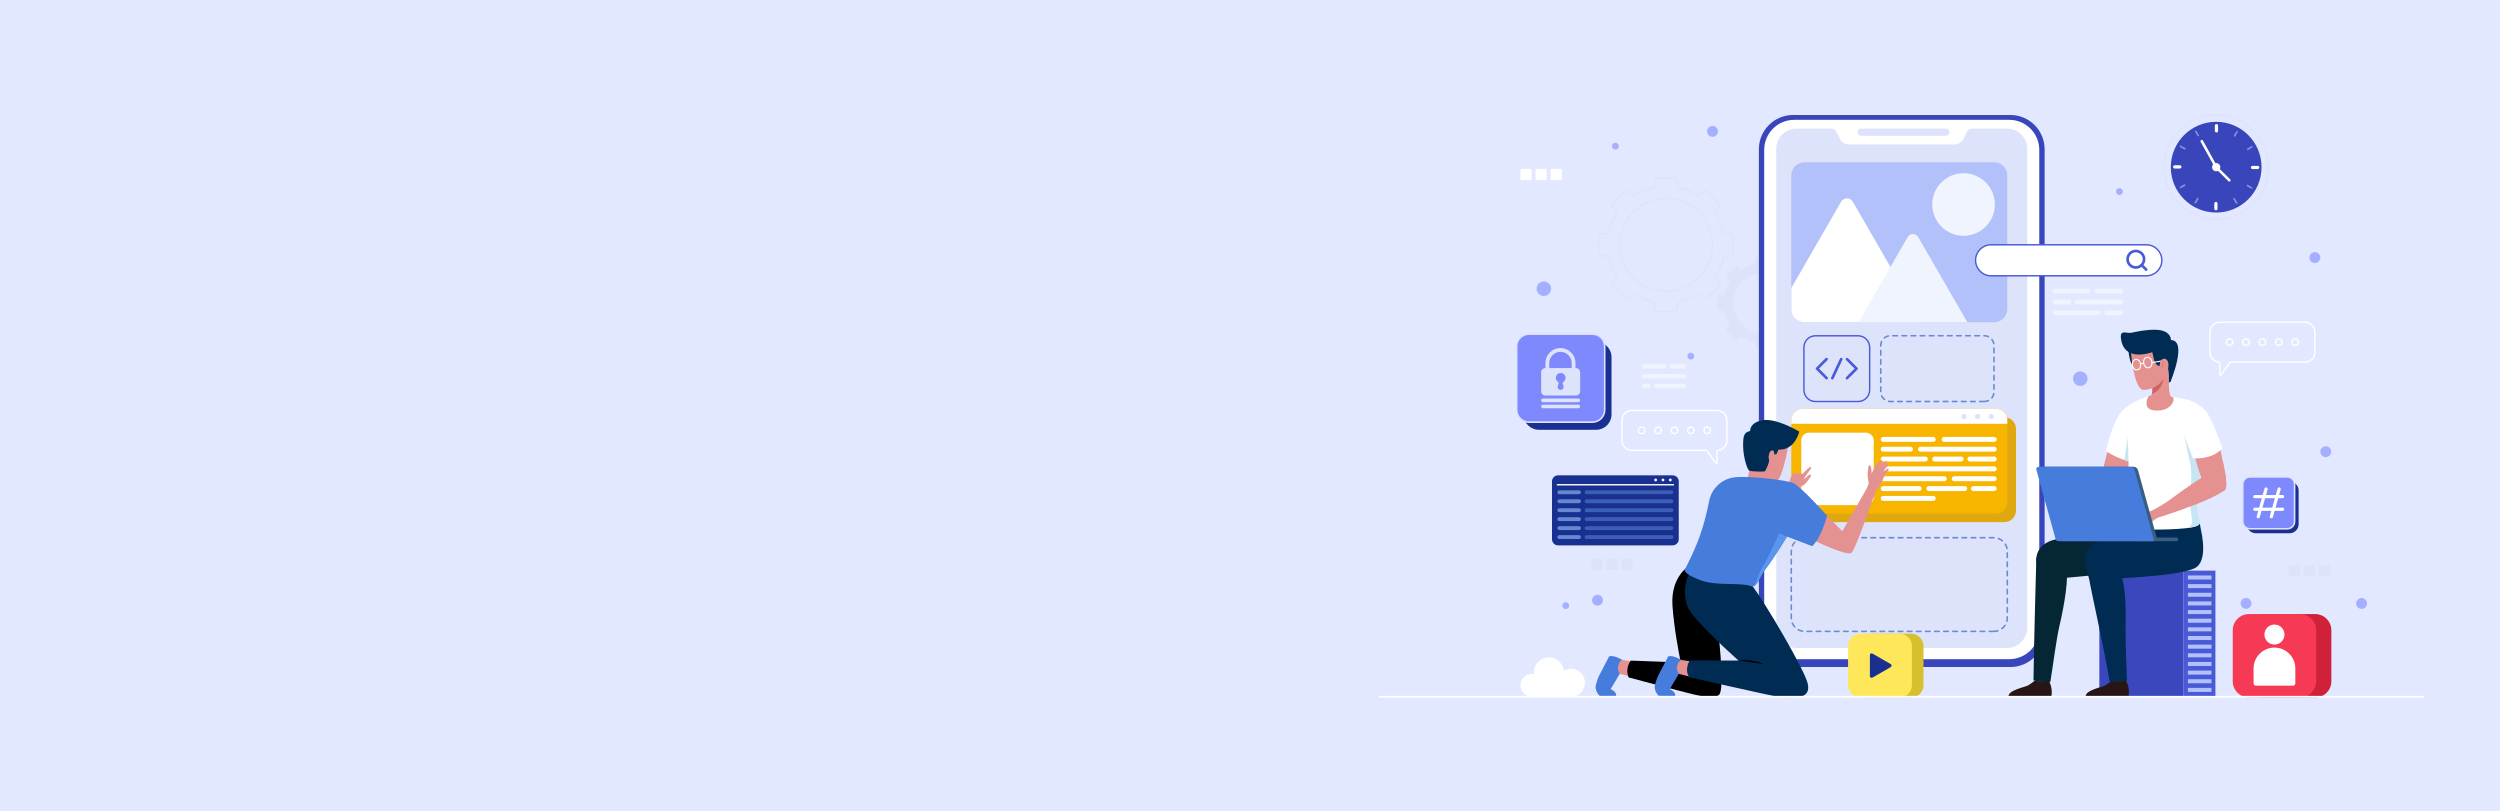 <?xml version="1.0" encoding="UTF-8"?>
<svg width="1110px" height="360px" viewBox="0 0 1110 360" version="1.1" xmlns="http://www.w3.org/2000/svg" xmlns:xlink="http://www.w3.org/1999/xlink">
    <!-- Generator: Sketch 63.1 (92452) - https://sketch.com -->
    <title>bg copy 4</title>
    <desc>Created with Sketch.</desc>
    <defs>
        <rect id="path-1" x="0.641" y="0.253" width="1.709" height="3.753"></rect>
        <rect id="path-3" x="0.641" y="0.253" width="1.709" height="3.753"></rect>
        <rect id="path-5" x="0.624" y="0.359" width="32.775" height="32.775"></rect>
        <rect id="path-7" x="0.624" y="0.359" width="32.775" height="32.775"></rect>
        <rect id="path-9" x="0.624" y="0.359" width="32.775" height="32.775"></rect>
        <rect id="path-11" x="0.624" y="0.359" width="32.775" height="32.775"></rect>
        <rect id="path-13" x="0.034" y="0.483" width="32.528" height="32.529"></rect>
        <rect id="path-15" x="0.034" y="0.483" width="32.528" height="32.529"></rect>
        <rect id="path-17" x="0.034" y="0.483" width="32.528" height="32.529"></rect>
        <rect id="path-19" x="0.034" y="0.483" width="32.528" height="32.529"></rect>
    </defs>
    <g id="Page-1" stroke="none" stroke-width="1" fill="none" fill-rule="evenodd">
        <g id="Product-Development-Pillar-Page-V1.4" transform="translate(-570, -10090)">
            <g id="Right" transform="translate(556, 239)">
                <g id="Explore" transform="translate(14, 9851)">
                    <g id="bg-copy-4">
                        <polygon id="Fill-1" fill="#E2E8FF" points="0 360 1110 360 1110 0 0 0"></polygon>
                        <g id="4428859" transform="translate(612, 51)">
                            <g id="Group">
                                <path d="M157.445,61.344 L157.445,54.039 C157.445,53.324 156.865,52.744 156.151,52.744 L154.271,52.744 C153.72,52.744 153.233,52.37 153.109,51.833 C152.459,48.996 151.35,46.334 149.855,43.935 C149.557,43.456 149.613,42.838 150.012,42.44 L151.335,41.117 C151.84,40.612 151.84,39.793 151.335,39.287 L146.169,34.122 C145.664,33.616 144.844,33.616 144.338,34.122 L143.018,35.442 C142.619,35.841 142.001,35.897 141.522,35.599 C139.124,34.102 136.461,32.993 133.622,32.341 C133.085,32.218 132.711,31.73 132.711,31.18 L132.711,29.305 C132.711,28.59 132.132,28.012 131.417,28.012 L124.111,28.012 C123.397,28.012 122.818,28.59 122.818,29.305 L122.818,31.18 C122.818,31.73 122.443,32.218 121.907,32.34 C119.068,32.992 116.405,34.102 114.005,35.598 C113.526,35.897 112.908,35.84 112.51,35.441 L111.19,34.122 C110.685,33.616 109.865,33.616 109.36,34.122 L104.194,39.287 C103.689,39.793 103.689,40.612 104.194,41.117 L105.515,42.438 C105.914,42.837 105.971,43.454 105.673,43.933 C104.177,46.333 103.069,48.996 102.417,51.833 C102.294,52.37 101.807,52.744 101.257,52.744 L99.378,52.744 C98.664,52.744 98.084,53.324 98.084,54.039 L98.084,61.344 C98.084,62.059 98.664,62.639 99.378,62.639 L101.258,62.639 C101.808,62.639 102.295,63.012 102.418,63.549 C103.07,66.387 104.179,69.049 105.674,71.447 C105.973,71.926 105.916,72.544 105.517,72.943 L104.194,74.265 C103.689,74.771 103.689,75.59 104.194,76.096 L109.36,81.261 C109.865,81.767 110.685,81.767 111.19,81.261 L112.514,79.938 C112.912,79.538 113.53,79.482 114.009,79.78 C116.407,81.274 119.07,82.381 121.907,83.033 C122.443,83.156 122.818,83.643 122.818,84.193 L122.818,86.078 C122.818,86.793 123.397,87.371 124.111,87.371 L131.417,87.371 C132.132,87.371 132.711,86.793 132.711,86.078 L132.711,84.193 C132.711,83.642 133.085,83.155 133.622,83.032 C136.459,82.381 139.121,81.273 141.519,79.779 C141.998,79.481 142.615,79.538 143.014,79.937 L144.338,81.261 C144.844,81.767 145.664,81.767 146.169,81.261 L151.335,76.096 C151.84,75.59 151.84,74.771 151.334,74.265 L150.011,72.942 C149.612,72.543 149.555,71.926 149.853,71.447 C151.348,69.048 152.457,66.387 153.109,63.549 C153.231,63.012 153.719,62.639 154.269,62.639 L156.151,62.639 C156.865,62.639 157.445,62.06 157.445,61.344 Z M127.763,78.292 C116.386,78.292 107.176,69.063 107.176,57.686 C107.176,46.326 116.386,37.098 127.763,37.098 C139.14,37.098 148.351,46.326 148.351,57.686 C148.351,69.062 139.14,78.292 127.763,78.292 Z" id="Shape" stroke="#DEE3FC" stroke-width="0.563"></path>
                                <path d="M191.047,86.077 L191.047,81.098 C191.047,80.61 190.653,80.216 190.166,80.216 L188.884,80.216 C188.509,80.216 188.177,79.961 188.093,79.595 C187.65,77.662 186.894,75.848 185.875,74.212 C185.672,73.886 185.71,73.465 185.982,73.194 L186.883,72.292 C187.228,71.948 187.228,71.39 186.883,71.045 L183.363,67.525 C183.019,67.18 182.46,67.18 182.116,67.525 L181.216,68.424 C180.944,68.697 180.523,68.735 180.197,68.531 C178.561,67.512 176.747,66.756 174.813,66.311 C174.447,66.227 174.192,65.895 174.192,65.52 L174.192,64.242 C174.192,63.756 173.797,63.361 173.31,63.361 L168.331,63.361 C167.844,63.361 167.45,63.756 167.45,64.242 L167.45,65.52 C167.45,65.895 167.194,66.227 166.829,66.311 C164.894,66.755 163.079,67.511 161.443,68.531 C161.117,68.735 160.696,68.696 160.425,68.424 L159.525,67.525 C159.181,67.181 158.623,67.181 158.278,67.525 L154.758,71.045 C154.414,71.39 154.414,71.948 154.758,72.292 L155.658,73.192 C155.93,73.464 155.968,73.885 155.765,74.212 C154.746,75.847 153.99,77.662 153.547,79.595 C153.463,79.961 153.131,80.216 152.756,80.216 L151.476,80.216 C150.989,80.216 150.594,80.61 150.594,81.098 L150.594,86.077 C150.594,86.564 150.989,86.959 151.476,86.959 L152.757,86.959 C153.132,86.959 153.463,87.214 153.547,87.579 C153.992,89.513 154.747,91.327 155.766,92.962 C155.97,93.288 155.931,93.709 155.659,93.981 L154.758,94.882 C154.414,95.226 154.414,95.785 154.758,96.13 L158.278,99.65 C158.623,99.994 159.181,99.994 159.525,99.65 L160.428,98.748 C160.699,98.476 161.12,98.438 161.446,98.641 C163.081,99.659 164.895,100.413 166.829,100.857 C167.194,100.941 167.45,101.273 167.45,101.648 L167.45,102.933 C167.45,103.419 167.844,103.814 168.331,103.814 L173.31,103.814 C173.797,103.814 174.192,103.419 174.192,102.933 L174.192,101.648 C174.192,101.272 174.447,100.941 174.813,100.857 C176.746,100.413 178.56,99.658 180.194,98.64 C180.521,98.437 180.941,98.475 181.213,98.748 L182.116,99.65 C182.46,99.994 183.019,99.994 183.363,99.65 L186.883,96.13 C187.228,95.785 187.228,95.226 186.883,94.882 L185.981,93.98 C185.709,93.709 185.671,93.288 185.874,92.961 C186.893,91.327 187.648,89.513 188.092,87.58 C188.176,87.214 188.508,86.959 188.883,86.959 L190.166,86.959 C190.653,86.959 191.047,86.564 191.047,86.077 M170.82,96.834 C163.504,96.834 157.582,90.9 157.582,83.584 C157.582,76.279 163.504,70.345 170.82,70.345 C178.136,70.345 184.058,76.279 184.058,83.584 C184.058,90.9 178.136,96.834 170.82,96.834" id="Shape" fill="#DEE3FC" fill-rule="nonzero"></path>
                                <path d="M99.704,215.494 C99.704,216.827 98.623,217.907 97.29,217.907 C95.957,217.907 94.877,216.827 94.877,215.494 C94.877,214.161 95.957,213.08 97.29,213.08 C98.623,213.081 99.704,214.161 99.704,215.494" id="Path" fill="#A4AFFF" fill-rule="nonzero"></path>
                                <path d="M423.052,149.545 C423.052,150.877 421.971,151.958 420.638,151.958 C419.306,151.958 418.225,150.877 418.225,149.545 C418.225,148.212 419.306,147.13 420.638,147.13 C421.971,147.13 423.052,148.212 423.052,149.545" id="Path" fill="#A4AFFF" fill-rule="nonzero"></path>
                                <path d="M418.225,63.361 C418.225,64.694 417.144,65.774 415.811,65.774 C414.478,65.774 413.398,64.694 413.398,63.361 C413.398,62.028 414.478,60.947 415.811,60.947 C417.144,60.947 418.225,62.028 418.225,63.361" id="Path" fill="#A4AFFF" fill-rule="nonzero"></path>
                                <path d="M330.546,34.067 C330.546,34.904 329.868,35.581 329.032,35.581 C328.196,35.581 327.518,34.904 327.518,34.067 C327.518,33.231 328.196,32.554 329.032,32.554 C329.868,32.554 330.546,33.231 330.546,34.067" id="Path" fill="#A4AFFF" fill-rule="nonzero"></path>
                                <path d="M106.739,13.9 C106.739,14.736 106.061,15.414 105.225,15.414 C104.389,15.414 103.711,14.736 103.711,13.9 C103.711,13.064 104.389,12.386 105.225,12.386 C106.061,12.386 106.739,13.064 106.739,13.9" id="Path" fill="#A4AFFF" fill-rule="nonzero"></path>
                                <path d="M140.248,107.132 C140.248,107.968 139.57,108.646 138.734,108.646 C137.898,108.646 137.22,107.968 137.22,107.132 C137.22,106.296 137.898,105.618 138.734,105.618 C139.57,105.618 140.248,106.296 140.248,107.132" id="Path" fill="#A4AFFF" fill-rule="nonzero"></path>
                                <path d="M84.706,217.907 C84.706,218.743 84.028,219.421 83.192,219.421 C82.355,219.421 81.678,218.743 81.678,217.907 C81.678,217.071 82.355,216.393 83.192,216.393 C84.028,216.393 84.706,217.071 84.706,217.907" id="Path" fill="#A4AFFF" fill-rule="nonzero"></path>
                                <path d="M387.647,216.919 C387.647,218.252 386.566,219.333 385.233,219.333 C383.901,219.333 382.819,218.252 382.819,216.919 C382.819,215.586 383.901,214.506 385.233,214.506 C386.566,214.506 387.647,215.586 387.647,216.919" id="Path" fill="#A4AFFF" fill-rule="nonzero"></path>
                                <path d="M438.969,216.919 C438.969,218.252 437.887,219.333 436.554,219.333 C435.222,219.333 434.141,218.252 434.141,216.919 C434.141,215.586 435.222,214.506 436.554,214.506 C437.887,214.506 438.969,215.586 438.969,216.919" id="Path" fill="#A4AFFF" fill-rule="nonzero"></path>
                                <path d="M150.764,7.319 C150.764,8.652 149.684,9.733 148.351,9.733 C147.018,9.733 145.937,8.652 145.937,7.319 C145.937,5.986 147.018,4.905 148.351,4.905 C149.684,4.906 150.764,5.987 150.764,7.319" id="Path" fill="#A4AFFF" fill-rule="nonzero"></path>
                                <path d="M314.879,117.132 C314.879,118.916 313.434,120.362 311.65,120.362 C309.866,120.362 308.421,118.916 308.421,117.132 C308.421,115.349 309.866,113.903 311.65,113.903 C313.434,113.903 314.879,115.349 314.879,117.132" id="Path" fill="#A4AFFF" fill-rule="nonzero"></path>
                                <path d="M76.685,77.197 C76.685,78.98 75.24,80.427 73.455,80.427 C71.672,80.427 70.226,78.98 70.226,77.197 C70.226,75.413 71.672,73.967 73.455,73.967 C75.24,73.967 76.685,75.413 76.685,77.197" id="Path" fill="#A4AFFF" fill-rule="nonzero"></path>
                                <path d="M67.598,28.99 L63.537,28.99 C63.276,28.99 63.064,28.779 63.064,28.517 L63.064,24.455 C63.064,24.195 63.276,23.982 63.537,23.982 L67.598,23.982 C67.86,23.982 68.072,24.195 68.072,24.455 L68.072,28.517 C68.072,28.779 67.86,28.99 67.598,28.99" id="Path" fill="#FFFFFF" fill-rule="nonzero"></path>
                                <path d="M74.297,28.99 L70.236,28.99 C69.975,28.99 69.762,28.779 69.762,28.517 L69.762,24.455 C69.762,24.195 69.975,23.982 70.236,23.982 L74.297,23.982 C74.559,23.982 74.771,24.195 74.771,24.455 L74.771,28.517 C74.771,28.779 74.559,28.99 74.297,28.99" id="Path" fill="#FFFFFF" fill-rule="nonzero"></path>
                                <path d="M80.996,28.99 L76.935,28.99 C76.674,28.99 76.461,28.779 76.461,28.517 L76.461,24.455 C76.461,24.195 76.674,23.982 76.935,23.982 L80.996,23.982 C81.258,23.982 81.469,24.195 81.469,24.455 L81.469,28.517 C81.469,28.779 81.258,28.99 80.996,28.99" id="Path" fill="#FFFFFF" fill-rule="nonzero"></path>
                                <path d="M408.729,204.861 L404.669,204.861 C404.408,204.861 404.195,204.649 404.195,204.388 L404.195,200.327 C404.195,200.066 404.408,199.853 404.669,199.853 L408.729,199.853 C408.991,199.853 409.203,200.066 409.203,200.327 L409.203,204.388 C409.203,204.65 408.991,204.861 408.729,204.861" id="Path" fill="#DEE3FC" fill-rule="nonzero"></path>
                                <path d="M415.428,204.861 L411.367,204.861 C411.106,204.861 410.894,204.649 410.894,204.388 L410.894,200.327 C410.894,200.066 411.106,199.853 411.367,199.853 L415.428,199.853 C415.69,199.853 415.902,200.066 415.902,200.327 L415.902,204.388 C415.902,204.65 415.691,204.861 415.428,204.861" id="Path" fill="#DEE3FC" fill-rule="nonzero"></path>
                                <path d="M422.127,204.861 L418.067,204.861 C417.806,204.861 417.592,204.649 417.592,204.388 L417.592,200.327 C417.592,200.066 417.806,199.853 418.067,199.853 L422.127,199.853 C422.389,199.853 422.601,200.066 422.601,200.327 L422.601,204.388 C422.601,204.65 422.389,204.861 422.127,204.861" id="Path" fill="#DEE3FC" fill-rule="nonzero"></path>
                                <path d="M99.043,202.117 L94.981,202.117 C94.72,202.117 94.508,201.906 94.508,201.644 L94.508,197.583 C94.508,197.321 94.72,197.109 94.981,197.109 L99.043,197.109 C99.304,197.109 99.516,197.321 99.516,197.583 L99.516,201.644 C99.516,201.906 99.304,202.117 99.043,202.117" id="Path" fill="#DEE3FC" fill-rule="nonzero"></path>
                                <path d="M105.742,202.117 L101.68,202.117 C101.419,202.117 101.207,201.906 101.207,201.644 L101.207,197.583 C101.207,197.321 101.419,197.109 101.68,197.109 L105.742,197.109 C106.003,197.109 106.215,197.321 106.215,197.583 L106.215,201.644 C106.214,201.906 106.003,202.117 105.742,202.117" id="Path" fill="#DEE3FC" fill-rule="nonzero"></path>
                                <path d="M112.441,202.117 L108.379,202.117 C108.118,202.117 107.906,201.906 107.906,201.644 L107.906,197.583 C107.906,197.321 108.118,197.109 108.379,197.109 L112.441,197.109 C112.702,197.109 112.914,197.321 112.914,197.583 L112.914,201.644 C112.913,201.906 112.702,202.117 112.441,202.117" id="Path" fill="#DEE3FC" fill-rule="nonzero"></path>
                                <path d="M280.594,245.16 L184.151,245.16 C175.747,245.16 168.934,238.347 168.934,229.943 L168.934,15.275 C168.934,6.871 175.747,0.057 184.151,0.057 L280.594,0.057 C288.998,0.057 295.812,6.871 295.812,15.275 L295.812,229.943 C295.812,238.347 288.998,245.16 280.594,245.16" id="Path" fill="#3945BA" fill-rule="nonzero"></path>
                                <path d="M280.107,241.677 L184.638,241.677 C177.277,241.677 171.309,235.709 171.309,228.348 L171.309,15.533 C171.309,8.171 177.277,2.203 184.638,2.203 L280.107,2.203 C287.469,2.203 293.436,8.171 293.436,15.533 L293.436,228.348 C293.436,235.709 287.469,241.677 280.107,241.677" id="Path" fill="#FFFFFF" fill-rule="nonzero"></path>
                                <path d="M288.09,15.115 L288.09,227.682 C288.09,232.667 284.049,236.709 279.063,236.709 L185.682,236.709 C180.697,236.709 176.655,232.667 176.655,227.682 L176.655,15.115 C176.655,10.13 180.697,6.088 185.682,6.088 L201.254,6.088 C202.119,6.088 202.908,6.576 203.296,7.348 L204.949,10.649 C205.703,12.172 207.258,13.127 208.949,13.127 L255.797,13.127 C257.488,13.127 259.044,12.172 259.796,10.649 L261.45,7.348 C261.837,6.576 262.627,6.088 263.491,6.088 L279.063,6.088 C284.049,6.088 288.09,10.13 288.09,15.115" id="Path" fill="#DEE3FC" fill-rule="nonzero"></path>
                                <path d="M252.033,9.265 L214.301,9.265 C213.424,9.265 212.712,8.554 212.712,7.676 C212.712,6.799 213.424,6.087 214.301,6.087 L252.033,6.087 C252.91,6.087 253.621,6.799 253.621,7.676 C253.621,8.554 252.91,9.265 252.033,9.265" id="Path" fill="#DEE3FC" fill-rule="nonzero"></path>
                                <path d="M273.267,229.332 L189.305,229.332 C186.007,229.332 183.332,226.658 183.332,223.359 L183.332,193.712 C183.332,190.413 186.007,187.739 189.305,187.739 L273.267,187.739 C276.566,187.739 279.239,190.413 279.239,193.712 L279.239,223.359 C279.239,226.658 276.566,229.332 273.267,229.332 Z" id="Path" stroke="#698BD1" stroke-width="0.713" stroke-linecap="round" stroke-linejoin="round" stroke-dasharray="2.022,2.022"></path>
                                <path d="M269.011,127.268 L227.36,127.268 C224.98,127.268 223.051,125.339 223.051,122.96 L223.051,102.374 C223.051,99.995 224.98,98.066 227.36,98.066 L269.011,98.066 C271.39,98.066 273.319,99.995 273.319,102.374 L273.319,122.96 C273.319,125.339 271.39,127.268 269.011,127.268 Z" id="Path" stroke="#698BD1" stroke-width="0.713" stroke-linecap="round" stroke-linejoin="round" stroke-dasharray="2.022,2.022"></path>
                                <path d="M277.978,180.821 L191.956,180.821 C189.122,180.821 186.823,178.523 186.823,175.688 L186.823,139.406 C186.823,136.571 189.122,134.274 191.956,134.274 L277.978,134.274 C280.813,134.274 283.111,136.572 283.111,139.406 L283.111,175.688 C283.111,178.523 280.813,180.821 277.978,180.821" id="Path" fill="#DFA810" fill-rule="nonzero"></path>
                                <path d="M279.239,135.632 L279.239,171.935 C279.239,174.765 276.944,177.053 274.114,177.053 L188.457,177.053 C185.627,177.053 183.332,174.765 183.332,171.935 L183.332,135.632 C183.332,132.802 185.627,130.507 188.457,130.507 L274.114,130.507 C276.944,130.507 279.239,132.802 279.239,135.632" id="Path" fill="#F7B500" fill-rule="nonzero"></path>
                                <path d="M216.463,173.27 L191.228,173.27 C189.315,173.27 187.763,171.719 187.763,169.805 L187.763,144.571 C187.763,142.657 189.315,141.107 191.228,141.107 L216.463,141.107 C218.377,141.107 219.928,142.658 219.928,144.571 L219.928,169.805 C219.929,171.719 218.377,173.27 216.463,173.27" id="Path" fill="#FFFFFF" fill-rule="nonzero"></path>
                                <path d="M246.371,145.175 L224.147,145.175 C223.543,145.175 223.052,144.685 223.052,144.081 C223.052,143.477 223.543,142.988 224.147,142.988 L246.371,142.988 C246.976,142.988 247.466,143.477 247.466,144.081 C247.466,144.686 246.975,145.175 246.371,145.175" id="Path" fill="#FFFFFF" fill-rule="nonzero"></path>
                                <path d="M236.243,149.545 L224.146,149.545 C223.542,149.545 223.052,149.054 223.052,148.451 C223.052,147.845 223.542,147.356 224.146,147.356 L236.243,147.356 C236.848,147.356 237.337,147.846 237.337,148.451 C237.337,149.055 236.848,149.545 236.243,149.545" id="Path" fill="#FFFFFF" fill-rule="nonzero"></path>
                                <path d="M273.429,149.545 L240.695,149.545 C240.091,149.545 239.601,149.054 239.601,148.451 C239.601,147.845 240.092,147.356 240.695,147.356 L273.429,147.356 C274.033,147.356 274.523,147.846 274.523,148.451 C274.523,149.055 274.032,149.545 273.429,149.545" id="Path" fill="#FFFFFF" fill-rule="nonzero"></path>
                                <path d="M242.863,153.913 L224.146,153.913 C223.543,153.913 223.052,153.423 223.052,152.819 C223.052,152.216 223.543,151.725 224.146,151.725 L242.863,151.725 C243.468,151.725 243.957,152.216 243.957,152.819 C243.957,153.423 243.467,153.913 242.863,153.913" id="Path" fill="#FFFFFF" fill-rule="nonzero"></path>
                                <path d="M258.75,153.913 L246.983,153.913 C246.379,153.913 245.89,153.423 245.89,152.819 C245.89,152.216 246.38,151.725 246.983,151.725 L258.75,151.725 C259.354,151.725 259.843,152.216 259.843,152.819 C259.843,153.423 259.354,153.913 258.75,153.913" id="Path" fill="#FFFFFF" fill-rule="nonzero"></path>
                                <path d="M273.429,153.913 L262.593,153.913 C261.989,153.913 261.499,153.423 261.499,152.819 C261.499,152.216 261.99,151.725 262.593,151.725 L273.429,151.725 C274.033,151.725 274.523,152.216 274.523,152.819 C274.523,153.423 274.032,153.913 273.429,153.913" id="Path" fill="#FFFFFF" fill-rule="nonzero"></path>
                                <path d="M273.429,158.282 L224.146,158.282 C223.543,158.282 223.052,157.792 223.052,157.188 C223.052,156.584 223.543,156.095 224.146,156.095 L273.429,156.095 C274.033,156.095 274.523,156.584 274.523,157.188 C274.523,157.792 274.032,158.282 273.429,158.282" id="Path" fill="#FFFFFF" fill-rule="nonzero"></path>
                                <path d="M251.27,162.651 L224.146,162.651 C223.543,162.651 223.052,162.161 223.052,161.557 C223.052,160.952 223.543,160.463 224.146,160.463 L251.27,160.463 C251.874,160.463 252.364,160.953 252.364,161.557 C252.364,162.161 251.874,162.651 251.27,162.651" id="Path" fill="#FFFFFF" fill-rule="nonzero"></path>
                                <path d="M273.429,162.651 L255.643,162.651 C255.038,162.651 254.549,162.161 254.549,161.557 C254.549,160.952 255.039,160.463 255.643,160.463 L273.429,160.463 C274.033,160.463 274.523,160.953 274.523,161.557 C274.523,162.161 274.032,162.651 273.429,162.651" id="Path" fill="#FFFFFF" fill-rule="nonzero"></path>
                                <path d="M240.082,167.02 L224.146,167.02 C223.542,167.02 223.052,166.53 223.052,165.926 C223.052,165.322 223.542,164.832 224.146,164.832 L240.082,164.832 C240.687,164.832 241.177,165.322 241.177,165.926 C241.177,166.53 240.687,167.02 240.082,167.02" id="Path" fill="#FFFFFF" fill-rule="nonzero"></path>
                                <path d="M260.332,167.02 L244.396,167.02 C243.792,167.02 243.302,166.53 243.302,165.926 C243.302,165.322 243.793,164.832 244.396,164.832 L260.332,164.832 C260.937,164.832 261.427,165.322 261.427,165.926 C261.427,166.53 260.936,167.02 260.332,167.02" id="Path" fill="#FFFFFF" fill-rule="nonzero"></path>
                                <path d="M273.429,167.02 L264.181,167.02 C263.577,167.02 263.087,166.53 263.087,165.926 C263.087,165.322 263.578,164.832 264.181,164.832 L273.429,164.832 C274.033,164.832 274.523,165.322 274.523,165.926 C274.523,166.53 274.032,167.02 273.429,167.02" id="Path" fill="#FFFFFF" fill-rule="nonzero"></path>
                                <path d="M246.371,171.389 L224.147,171.389 C223.543,171.389 223.052,170.899 223.052,170.295 C223.052,169.691 223.543,169.201 224.147,169.201 L246.371,169.201 C246.976,169.201 247.466,169.691 247.466,170.295 C247.466,170.899 246.975,171.389 246.371,171.389" id="Path" fill="#FFFFFF" fill-rule="nonzero"></path>
                                <path d="M273.429,145.175 L251.204,145.175 C250.599,145.175 250.109,144.685 250.109,144.081 C250.109,143.477 250.6,142.988 251.204,142.988 L273.429,142.988 C274.033,142.988 274.523,143.477 274.523,144.081 C274.523,144.686 274.032,145.175 273.429,145.175" id="Path" fill="#FFFFFF" fill-rule="nonzero"></path>
                                <path d="M279.239,135.632 L279.239,137.158 L183.332,137.158 L183.332,135.632 C183.332,132.802 185.627,130.507 188.457,130.507 L274.114,130.507 C276.944,130.507 279.239,132.802 279.239,135.632" id="Path" fill="#FFFFFF" fill-rule="nonzero"></path>
                                <path d="M261.162,133.952 C261.162,134.608 260.63,135.14 259.974,135.14 C259.318,135.14 258.786,134.608 258.786,133.952 C258.786,133.296 259.318,132.764 259.974,132.764 C260.63,132.764 261.162,133.296 261.162,133.952" id="Path" fill="#DEE3FC" fill-rule="nonzero"></path>
                                <path d="M267.241,133.952 C267.241,134.608 266.709,135.14 266.053,135.14 C265.397,135.14 264.865,134.608 264.865,133.952 C264.865,133.296 265.397,132.764 266.053,132.764 C266.709,132.764 267.241,133.296 267.241,133.952" id="Path" fill="#DEE3FC" fill-rule="nonzero"></path>
                                <path d="M273.319,133.952 C273.319,134.608 272.787,135.14 272.131,135.14 C271.475,135.14 270.943,134.608 270.943,133.952 C270.943,133.296 271.475,132.764 272.131,132.764 C272.787,132.764 273.319,133.296 273.319,133.952" id="Path" fill="#DEE3FC" fill-rule="nonzero"></path>
                                <path d="M213.025,127.268 L194.043,127.268 C191.228,127.268 188.946,124.987 188.946,122.171 L188.946,103.19 C188.946,100.375 191.228,98.093 194.043,98.093 L213.025,98.093 C215.839,98.093 218.122,100.375 218.122,103.19 L218.122,122.171 C218.122,124.987 215.84,127.268 213.025,127.268 Z" id="Path" stroke="#495AD6" stroke-width="0.639"></path>
                                <polyline id="Path" stroke="#495AD6" stroke-width="1.192" stroke-linecap="round" stroke-linejoin="round" points="198.983 108.461 194.78 112.664 199.016 116.901"></polyline>
                                <polyline id="Path" stroke="#495AD6" stroke-width="1.192" stroke-linecap="round" stroke-linejoin="round" points="208.086 108.461 212.288 112.664 208.052 116.901"></polyline>
                                <line x1="205.502" y1="108.461" x2="201.566" y2="116.901" id="Path" stroke="#495AD6" stroke-width="1.192" stroke-linecap="round" stroke-linejoin="round"></line>
                                <path d="M279.239,26.88 L279.239,86.235 C279.239,89.457 276.631,92.066 273.409,92.066 L189.163,92.066 C185.948,92.066 183.332,89.457 183.332,86.235 L183.332,26.88 C183.332,23.658 185.948,21.05 189.163,21.05 L273.409,21.05 C276.631,21.05 279.239,23.658 279.239,26.88" id="Path" fill="#B2C1F9" fill-rule="nonzero"></path>
                                <path d="M273.715,39.803 C273.715,47.48 267.492,53.703 259.816,53.703 C252.139,53.703 245.916,47.48 245.916,39.803 C245.916,32.127 252.139,25.904 259.816,25.904 C267.492,25.904 273.715,32.127 273.715,39.803" id="Path" fill="#F0F4FF" fill-rule="nonzero"></path>
                                <path d="M239.707,92.066 L189.163,92.066 C185.948,92.066 183.332,89.457 183.332,86.235 L183.332,76.89 L205.45,38.577 C206.605,36.574 209.499,36.574 210.654,38.577 L227.355,67.503 L239.757,88.987 C240.356,90.013 240.263,91.182 239.707,92.066" id="Path" fill="#FFFFFF" fill-rule="nonzero"></path>
                                <path d="M261.505,92.066 L213.17,92.066 L227.355,67.503 L234.996,54.266 C236.037,52.463 238.638,52.463 239.679,54.266 L261.505,92.066 Z" id="Path" fill="#F0F4FF" fill-rule="nonzero"></path>
                                <rect id="Rectangle" fill="#3B47BC" fill-rule="nonzero" x="320.113" y="202.357" width="37.262" height="56"></rect>
                                <rect id="Rectangle" fill="#495AD6" fill-rule="nonzero" x="357.376" y="202.357" width="14.268" height="56"></rect>
                                <rect id="Rectangle" fill="#B2C1F9" fill-rule="nonzero" x="359.418" y="204.509" width="10.475" height="1.787"></rect>
                                <rect id="Rectangle" fill="#B2C1F9" fill-rule="nonzero" x="359.418" y="208.348" width="10.475" height="1.787"></rect>
                                <rect id="Rectangle" fill="#B2C1F9" fill-rule="nonzero" x="359.418" y="212.187" width="10.475" height="1.787"></rect>
                                <rect id="Rectangle" fill="#B2C1F9" fill-rule="nonzero" x="359.418" y="216.026" width="10.475" height="1.788"></rect>
                                <rect id="Rectangle" fill="#B2C1F9" fill-rule="nonzero" x="359.418" y="219.866" width="10.475" height="1.787"></rect>
                                <rect id="Rectangle" fill="#B2C1F9" fill-rule="nonzero" x="359.418" y="223.705" width="10.475" height="1.787"></rect>
                                <rect id="Rectangle" fill="#B2C1F9" fill-rule="nonzero" x="359.418" y="227.544" width="10.475" height="1.787"></rect>
                                <rect id="Rectangle" fill="#B2C1F9" fill-rule="nonzero" x="359.418" y="231.384" width="10.475" height="1.787"></rect>
                                <rect id="Rectangle" fill="#B2C1F9" fill-rule="nonzero" x="359.418" y="235.223" width="10.475" height="1.787"></rect>
                                <rect id="Rectangle" fill="#B2C1F9" fill-rule="nonzero" x="359.418" y="239.062" width="10.475" height="1.787"></rect>
                                <rect id="Rectangle" fill="#B2C1F9" fill-rule="nonzero" x="359.418" y="242.901" width="10.475" height="1.787"></rect>
                                <rect id="Rectangle" fill="#B2C1F9" fill-rule="nonzero" x="359.418" y="246.741" width="10.475" height="1.787"></rect>
                                <rect id="Rectangle" fill="#B2C1F9" fill-rule="nonzero" x="359.418" y="250.58" width="10.475" height="1.787"></rect>
                                <rect id="Rectangle" fill="#B2C1F9" fill-rule="nonzero" x="359.418" y="254.42" width="10.475" height="1.787"></rect>
                                <path d="M314.06,258.357 L332.997,258.357 C332.997,258.357 334.056,254.985 331.763,250.807 C331.763,250.807 330.238,252.03 325.673,251.203 C325.673,251.203 323.767,252.822 322.451,253.453 C321.128,254.093 313.549,255.582 314.06,258.357" id="Path" fill="#281616" fill-rule="nonzero"></path>
                                <path d="M315.38,204.958 C316.604,212.256 322.248,236.948 324.674,251.536 C329.108,251.913 331.238,251.404 332.366,251.144 C332.145,246.058 331.708,233.89 331.758,228.556 C331.843,219.538 332.267,207.646 328.297,201.12 L314.949,202.171 C315.03,202.876 315.104,203.449 315.169,203.859 C315.234,204.251 315.307,204.615 315.38,204.958" id="Path" fill="#002C54" fill-rule="nonzero"></path>
                                <path d="M279.805,258.357 L298.743,258.357 C298.743,258.357 299.802,254.985 297.508,250.807 C297.508,250.807 295.984,252.03 291.418,251.203 C291.418,251.203 289.512,252.822 288.196,253.453 C286.873,254.093 279.295,255.582 279.805,258.357" id="Path" fill="#281616" fill-rule="nonzero"></path>
                                <path d="M290.869,251.109 C294.488,252.004 297.109,251.917 298.35,251.777 C299.357,245.914 300.948,233.013 302.379,226.965 C304.6,217.566 306.774,204.641 305.264,200.028 L292.133,196.731 C292.09,197.147 291.021,236.708 290.869,251.109" id="Path" fill="#052635" fill-rule="nonzero"></path>
                                <path d="M343.126,183.272 L343.126,183.272 C342.862,180.677 342.559,178.782 342.559,178.782 L327.889,182.372 L315.429,185.211 C310.809,186.24 305.227,187.479 300.308,188.591 C294.788,189.846 291.122,194.039 292.331,199.567 L293.716,206.272 C301.437,206.167 337.742,202.686 340.847,201.119 C344.355,199.348 345.411,193.084 343.126,183.272" id="Path" fill="#052635" fill-rule="nonzero"></path>
                                <path d="M365.025,183.272 L365.025,183.272 C364.761,180.677 363.496,177.893 363.496,177.893 L349.788,182.372 L337.328,185.211 C332.708,186.24 327.126,187.479 322.207,188.591 C316.686,189.846 313.02,194.039 314.23,199.567 L315.614,206.272 C323.336,206.167 355.609,205.042 362.745,201.119 C366.189,199.226 367.309,193.084 365.025,183.272" id="Path" fill="#002C54" fill-rule="nonzero"></path>
                                <path d="M323.965,162.247 C323.965,162.247 330.481,159.304 332.274,162.257 C333.255,163.873 332.577,166.875 330.355,168.134 C328.132,169.395 315.575,174.706 303.723,177.667 C303.723,177.667 303.217,176.019 302.402,174.287 C302.402,174.287 307.719,172.08 313.003,168.368 C318.289,164.655 323.965,162.247 323.965,162.247" id="Path" fill="#E5918F" fill-rule="nonzero"></path>
                                <path d="M325.594,141.901 L320.01,164.206 C320.01,164.206 320.587,169.844 326.281,167.076 C331.977,164.308 335.75,146.539 335.75,146.539 L325.594,141.901 Z" id="Path" fill="#E5918F" fill-rule="nonzero"></path>
                                <path d="M335.042,154.375 C334.35,154.209 333.691,154.027 333.056,153.835 C332.404,153.645 331.785,153.446 331.197,153.239 C325.891,151.42 323.023,149.236 323.023,149.236 C324.691,141.983 326.701,137.114 328.488,133.905 C328.536,133.826 328.584,133.754 328.624,133.667 C328.67,133.587 328.718,133.508 328.766,133.428 C329.728,131.832 331.109,130.489 332.65,129.385 C332.81,129.274 332.96,129.171 333.118,129.059 L333.778,140.705 L333.889,141.904 L335.042,154.375 Z" id="Path" fill="#FFFFFF" fill-rule="nonzero"></path>
                                <path d="M335.042,154.375 C334.35,154.209 333.691,154.027 333.056,153.835 C332.404,153.645 331.785,153.446 331.197,153.239 C332.311,145.395 333.319,140.466 333.319,140.466 L333.89,141.904 L335.042,154.375 Z" id="Path" fill="#C7E5F2" fill-rule="nonzero"></path>
                                <path d="M368.006,134.239 C367.872,137.687 367.269,143.223 366.744,148.783 C366.577,150.547 366.418,152.318 366.284,154.025 C366.188,155.09 364.584,160.769 364.52,161.786 C364.234,166.648 361.851,170.286 364.107,177.69 C364.647,179.461 364.782,180.375 364.782,181.105 C364.782,181.614 364.123,182.145 363.861,182.289 C362.916,182.837 361.056,183.218 358.8,183.496 L358.792,183.496 C354.352,184.036 348.362,184.139 344.748,184.139 C339.894,184.139 332.611,183.368 331.69,182.145 C330.847,181.025 331.627,179.397 332.024,177.149 C333.811,167.005 333.176,161.714 333.064,154.39 C333.064,154.208 333.056,154.025 333.056,153.834 C332.873,142.539 332.126,132.872 332.651,129.385 C332.81,129.273 332.961,129.17 333.12,129.059 C333.89,128.535 334.645,128.065 335.375,127.652 C335.439,127.62 335.518,127.573 335.598,127.525 C335.82,127.398 336.05,127.279 336.266,127.16 C336.344,127.112 336.432,127.072 336.519,127.032 C338.164,126.23 340.562,125.372 341.937,124.896 C342.112,124.84 342.27,124.785 342.405,124.745 C343.699,124.666 345.106,124.649 346.622,124.689 C347.942,124.729 349.96,124.904 352.152,125.19 L352.16,125.19 C354.639,125.507 357.347,125.976 359.5,126.564 C359.5,126.564 359.523,126.572 359.54,126.579 C359.945,126.707 362.575,127.692 365.315,130.622 C366.228,131.593 367.165,132.785 368.006,134.239" id="Path" fill="#FFFFFF" fill-rule="nonzero"></path>
                                <path d="M364.107,177.69 C364.647,179.46 364.781,180.375 364.781,181.105 C364.781,181.614 364.122,182.146 363.86,182.289 C362.914,182.837 361.056,183.218 358.8,183.495 C359.729,183.385 361.333,181.91 361.334,180.58 C361.334,179.649 360.126,173.36 360.46,169.301 C360.794,165.25 361.453,158.8 360.198,153.636 C358.935,148.473 357.751,141.681 357.751,141.681 L364.829,145.955 C364.829,145.955 365.743,147.234 366.743,148.783 C366.577,150.547 366.418,152.318 366.283,154.025 C366.188,155.09 361.85,170.287 364.107,177.69" id="Path" fill="#C7E5F2" fill-rule="nonzero"></path>
                                <path d="M332.97,104.386 C332.97,104.386 333.582,111.788 336.037,112.285 C338.492,112.783 337.89,109.638 337.89,109.638 L337.546,106.122 L332.97,104.386 Z" id="Path" fill="#002C54" fill-rule="nonzero"></path>
                                <path d="M344.288,131.212 C339.482,130.64 341.277,125.97 341.937,124.898 C342.112,124.843 342.937,124.587 343.001,124.548 C343.009,124.54 343.016,124.54 343.016,124.54 C343.175,124.413 343.295,124.222 343.39,123.984 C343.858,122.753 343.643,120.298 343.628,120.14 L343.628,120.132 L343.628,119.687 C343.706,119.393 343.787,119.115 343.85,118.853 L346.377,116.867 L351.723,112.665 C351.723,112.665 350.301,119.695 351.445,124.128 C351.532,124.461 351.706,124.93 352.152,125.192 C352.152,125.2 352.16,125.192 352.16,125.192 C352.302,125.287 352.477,125.351 352.691,125.382 C354.003,126.002 352.176,132.15 344.288,131.212" id="Path" fill="#E5918F" fill-rule="nonzero"></path>
                                <path d="M348.524,117.132 C348.524,117.132 348.479,121.824 343.386,123.982 C343.86,122.757 343.641,120.301 343.627,120.143 L345.76,118.468 L348.524,117.132 Z" id="Path" fill="#CC6362" fill-rule="nonzero"></path>
                                <path d="M334.144,105.439 C334.144,105.439 335.254,120.798 339.401,122.103 C339.401,122.103 344.685,122.601 348.479,117.498 C349.571,116.027 350.953,115.697 351.404,113.922 C352.137,111.038 353.171,105.719 351.852,102.513 C349.974,97.948 334.322,94.323 334.144,105.439" id="Path" fill="#E5918F" fill-rule="nonzero"></path>
                                <path d="M351.915,99.979 C351.847,97.189 349.023,96.146 349.023,96.146 C346.212,94.831 340.369,95.398 334.347,96.742 C332.935,97.057 331.163,96.19 330.175,96.874 C328.984,97.701 330.17,101.479 330.17,101.479 C332.493,108.515 341.043,106.227 343.612,105.359 C344.222,107.17 344.144,109.689 345.667,110.988 C346.536,111.728 348.044,111.749 349.578,111.493 C349.767,111.853 350.476,112.169 350.62,112.662 C351.103,114.307 351.034,116.878 351.019,118.862 L351.745,118.509 C351.839,117.971 359.337,100.209 351.915,99.979" id="Path" fill="#002C54" fill-rule="nonzero"></path>
                                <ellipse id="Oval" stroke="#FFFFFF" stroke-width="0.5" transform="translate(336.595, 110.903) rotate(-9.66) translate(-336.595, -110.903) " cx="336.595" cy="110.903" rx="1.823" ry="2.343"></ellipse>
                                <ellipse id="Oval" stroke="#FFFFFF" stroke-width="0.5" transform="translate(341.599, 109.967) rotate(-9.654) translate(-341.599, -109.967) " cx="341.599" cy="109.967" rx="1.823" ry="2.343"></ellipse>
                                <path d="M338.397,110.612 C338.397,110.612 338.617,110.255 339.771,110.355" id="Path" stroke="#FFFFFF" stroke-width="0.5"></path>
                                <line x1="343.452" y1="109.981" x2="347.736" y2="109.297" id="Path" stroke="#FFFFFF" stroke-width="0.5"></line>
                                <path d="M348.05,114.734 C351,115.864 351.922,108.604 349.12,108.281 C346.996,108.038 346.909,111.001 346.909,111.001 C346.909,111.001 346.367,114.089 348.05,114.734" id="Path" fill="#E5918F" fill-rule="nonzero"></path>
                                <g opacity="0.5" transform="translate(347.134, 109.123)" id="Clipped">
                                    <g>
                                        <g>
                                            <mask id="mask-2" fill="white">
                                                <use xlink:href="#path-1"></use>
                                            </mask>
                                            <g id="SVGID_1_"></g>
                                            <path d="M1.89,0.253 C1.89,0.253 1.698,0.449 1.523,0.773 C1.346,1.096 1.192,1.538 1.163,2.012 C1.135,2.245 1.142,2.487 1.153,2.716 C1.16,2.945 1.188,3.162 1.203,3.353 C1.224,3.547 1.241,3.708 1.252,3.821 C1.265,3.936 1.265,4.006 1.265,4.006 C1.265,4.006 1.221,3.954 1.159,3.856 C1.105,3.754 0.993,3.619 0.918,3.433 C0.835,3.249 0.748,3.027 0.701,2.774 C0.644,2.524 0.627,2.245 0.649,1.964 C0.676,1.685 0.748,1.406 0.867,1.166 C0.979,0.925 1.142,0.73 1.294,0.587 C1.613,0.307 1.89,0.253 1.89,0.253" id="Path" fill="#CC6362" fill-rule="nonzero" mask="url(#mask-2)"></path>
                                        </g>
                                        <g>
                                            <mask id="mask-4" fill="white">
                                                <use xlink:href="#path-3"></use>
                                            </mask>
                                            <g id="SVGID_1_"></g>
                                            <path d="M2.35,1.632 C2.35,1.632 2.23,1.644 2.064,1.707 C1.9,1.766 1.695,1.882 1.542,2.038 C1.384,2.192 1.284,2.382 1.232,2.53 C1.178,2.678 1.16,2.782 1.16,2.782 L0.674,2.608 C0.674,2.608 0.731,2.484 0.85,2.32 C0.964,2.154 1.158,1.956 1.388,1.83 C1.614,1.701 1.864,1.642 2.047,1.628 C2.231,1.611 2.35,1.632 2.35,1.632" id="Path" fill="#CC6362" fill-rule="nonzero" mask="url(#mask-4)"></path>
                                        </g>
                                    </g>
                                </g>
                                <path d="M376.412,165.187 L376.411,165.195 C375.115,166.699 370.195,167.795 367.828,165.715 C367.084,165.052 366.244,163.306 365.419,161.138 C363.321,155.598 361.335,147.309 361.335,147.309 L372.344,141.683 C372.344,141.683 373.76,148.034 374.981,154.07 C374.981,154.07 374.992,154.13 375.013,154.237 C375.412,156.171 375.78,158.072 376.071,159.704 C376.083,159.749 376.088,159.788 376.092,159.833 C376.383,161.782 376.57,163.813 376.412,165.187" id="Path" fill="#E5918F" fill-rule="nonzero"></path>
                                <path d="M357.176,139.598 C358.24,144.018 361.581,152.397 361.581,152.397 C363.922,152.786 367.061,152.354 369.662,151.42 C372.664,150.341 374.809,148.077 374.809,148.077 C374.809,148.077 372.593,141.848 370.604,137.372 C368.819,133.354 367.746,131.855 366.974,131.059 C365.81,129.841 363.933,128.443 362.602,127.808 L357.176,139.598 Z" id="Path" fill="#FFFFFF" fill-rule="nonzero"></path>
                                <path d="M371.099,142.485 L364.639,139.697 L359.547,126.581 C359.547,126.581 360.481,126.864 361.708,127.361 L361.714,127.361 C361.738,127.373 361.791,127.39 361.879,127.426 C361.909,127.439 361.944,127.449 361.974,127.468 C363.072,127.982 367.331,130.491 370.277,139.61 C370.301,139.687 370.325,139.764 370.349,139.84 C370.662,140.891 370.892,141.736 371.017,142.173 C371.029,142.214 371.039,142.255 371.052,142.303 C371.069,142.361 371.082,142.426 371.099,142.485" id="Path" fill="#FFFFFF" fill-rule="nonzero"></path>
                                <path d="M376.412,165.187 L376.411,165.195 C376.316,166.002 376.095,166.58 375.696,166.785 C375.633,166.826 374.729,167.364 374.666,167.405 C373.319,168.228 370.878,169.629 367.841,170.934 C360.476,174.116 349.778,177.806 344.009,179.497 C344.009,179.497 343.44,177.867 342.551,176.17 C342.551,176.17 347.769,173.747 352.898,169.82 C358.033,165.899 365.419,161.138 365.419,161.138 L367.284,158.944 C367.284,158.944 373.916,152.841 374.981,154.069 C374.981,154.069 374.992,154.129 375.013,154.236 C375.172,154.873 375.698,157.214 376.071,159.703 C376.083,159.748 376.088,159.787 376.092,159.832 C376.383,161.782 376.57,163.813 376.412,165.187" id="Path" fill="#E5918F" fill-rule="nonzero"></path>
                                <path d="M343.314,175.798 C343.314,175.798 342.019,176.579 340.697,176.301 C339.967,176.147 339.672,175.848 339.132,175.754 C338.591,175.657 337.152,175.48 336.439,175.131 C335.727,174.781 335.449,174.743 335.474,175.458 C335.499,176.173 336.906,176.792 337.286,176.99 C337.668,177.188 338.146,177.822 338.197,177.902 C338.249,177.982 335.855,179.235 335.211,178.98 C335.211,178.98 335.02,179.558 335.129,179.88 C335.237,180.201 335.73,180.314 335.768,180.476 C335.806,180.638 335.655,180.968 335.762,181.225 C335.868,181.482 336.308,181.483 336.485,181.9 C336.663,182.317 336.468,182.324 336.597,182.759 C336.726,183.194 337.282,183.272 337.387,183.496 C337.492,183.721 337.437,183.984 337.67,184.138 C337.904,184.292 340.058,183.601 340.843,183.264 C341.629,182.926 343.73,179.902 346.055,178.872 L343.314,175.798 Z" id="Path" fill="#E5918F" fill-rule="nonzero"></path>
                                <path d="M354.32,189.297 L337.571,189.297 L337.571,187.658 L354.32,187.658 C354.773,187.658 355.14,188.025 355.14,188.477 C355.14,188.929 354.773,189.297 354.32,189.297" id="Path" fill="#375F84" fill-rule="nonzero"></path>
                                <path d="M345.257,189.297 L303.321,189.297 C302.82,189.297 302.38,188.962 302.244,188.479 L293.661,157.58 C293.471,156.896 293.986,156.221 294.696,156.221 L335.248,156.221 C336.194,156.221 337.023,156.85 337.276,157.761 L345.828,188.547 C345.933,188.924 345.65,189.297 345.257,189.297" id="Path" fill="#375F84" fill-rule="nonzero"></path>
                                <path d="M343.74,189.297 L301.804,189.297 C301.302,189.297 300.861,188.962 300.727,188.479 L292.144,157.58 C291.953,156.896 292.468,156.221 293.178,156.221 L333.731,156.221 C334.676,156.221 335.505,156.85 335.758,157.761 L344.31,188.547 C344.415,188.924 344.131,189.297 343.74,189.297" id="Path" fill="#467CDB" fill-rule="nonzero"></path>
                                <path d="M177.532,169.333 L182.39,164.353 C182.39,164.353 182.558,162.132 182.822,161.664 C183.088,161.195 183.771,159.46 184.111,159.272 C184.451,159.082 185.133,159.272 185.133,159.272 C185.133,159.272 185.807,159.045 186.11,159.045 C186.412,159.045 186.978,159.321 186.978,159.321 C186.978,159.321 187.704,159.273 188.007,159.273 C188.31,159.273 188.407,159.357 188.407,159.357 C188.407,159.357 189.578,158.01 190.145,157.557 C190.712,157.103 191.581,156.266 191.837,156.27 C192.08,156.273 192.187,156.7 192.01,157.153 C191.834,157.608 191.065,158.339 191.065,158.339 L188.852,161.693 C188.852,161.693 189.231,161.542 189.432,161.416 C189.634,161.289 190.983,160.029 191.065,159.977 C191.147,159.927 191.752,159.523 192.105,159.927 C192.458,160.331 189.788,163.53 189.36,163.958 C188.93,164.387 186.476,165.63 186.476,165.63 C186.476,165.63 183.884,170.292 183.632,170.595 C183.381,170.897 177.532,169.333 177.532,169.333" id="Path" fill="#E49191" fill-rule="nonzero"></path>
                                <path d="M182.105,146.343 C182.105,146.343 179.391,162.062 176.837,162.427 C176.837,162.427 166.641,162.838 164.37,150.469 C162.399,139.742 170.301,137.454 173.996,138.275 C177.692,139.096 182.898,139.629 182.105,146.343" id="Path" fill="#E49191" fill-rule="nonzero"></path>
                                <path d="M173.093,159.913 C173.093,159.913 171.664,161.838 171.163,166.503 C171.163,166.503 166.917,167.109 163.002,165.093 C163.002,165.093 165.112,158.515 165.37,151.372" id="Path" fill="#E49191" fill-rule="nonzero"></path>
                                <path d="M170.217,135.643 C164.645,136.874 165.091,140.345 165.091,140.345 C162.482,140.991 161.922,142.067 161.943,146.883 C161.965,151.698 163.707,157.48 164.667,157.951 C165.628,158.421 171.076,158.444 171.531,158.279 C171.986,158.115 173.892,153.696 173.448,152.919 C173.003,152.141 173.47,149.086 174.739,148.97 C176.007,148.854 175.759,150.821 175.759,150.821 L176.801,150.592 L177.606,148.617 C184.969,149.056 186.872,140.665 186.872,140.665 C185.103,139.511 175.789,134.412 170.217,135.643" id="Path" fill="#002C54" fill-rule="nonzero"></path>
                                <path d="M108.365,242.053 L113.999,242.867 L112.133,249.446 L106.03,247.907 C106.03,247.907 103.548,244.541 107.296,242.053 C107.477,241.932 108.069,241.986 108.365,242.053" id="Path" fill="#E5918F" fill-rule="nonzero"></path>
                                <path d="M150.416,225.155 L142.112,200.012 C142.112,200.012 139.595,199.115 138.305,200.012 C138.305,200.012 129.655,204.663 130.578,217.927 C131.274,227.926 133.385,238.772 134.24,243.12 L112.085,242.302 C112.085,242.302 109.352,245.55 111.121,249.779 C111.121,249.779 138.959,257.267 142.881,257.959 C146.068,258.521 149.556,258.954 151.24,257.511 C154.207,254.968 150.416,225.155 150.416,225.155" id="Path" fill="#000000" fill-rule="nonzero"></path>
                                <path d="M134.597,242.053 L140.231,242.867 L138.365,249.446 L132.263,247.907 C132.263,247.907 129.781,244.541 133.529,242.053 C133.709,241.932 134.301,241.986 134.597,242.053" id="Path" fill="#E5918F" fill-rule="nonzero"></path>
                                <path d="M132.552,245.502 C132.426,246.796 133.559,247.963 133.352,248.286 C133.145,248.609 129.358,254.962 129.358,254.962 C129.358,254.962 132.217,256.207 131.755,258.006 L124.515,258.006 C124.515,258.006 122.624,256.299 122.67,253.856 C122.67,253.856 123.162,251.042 124.453,248.552 C125.744,246.061 128.68,240.439 128.68,240.439 C128.68,240.439 129.571,240.079 131.094,240.485 C132.877,240.961 134.597,242.051 134.597,242.051 C134.597,242.051 132.864,242.301 132.552,245.502" id="Path" fill="#467CDB" fill-rule="nonzero"></path>
                                <path d="M190.554,252.229 C188.766,245.559 171.946,217.081 166.256,209.392 C154.569,204.318 142.112,200.012 142.112,200.012 C136.96,201.242 134.423,211.622 137.345,218.543 C139.35,223.29 152.066,235.239 159.853,242.274 L138.243,242.248 C138.243,242.248 135.698,246.053 138.004,249.667 C138.004,249.667 173.945,257.839 177.097,258.3 C180.25,258.761 187.324,258.3 187.324,258.3 C187.324,258.3 192.058,257.845 190.554,252.229" id="Path" fill="#002C54" fill-rule="nonzero"></path>
                                <path d="M106.321,245.502 C106.194,246.796 107.328,247.963 107.12,248.286 C106.913,248.609 103.126,254.962 103.126,254.962 C103.126,254.962 105.985,256.207 105.524,258.006 L98.283,258.006 C98.283,258.006 96.392,256.299 96.438,253.856 C96.438,253.856 96.93,251.042 98.222,248.552 C99.513,246.061 102.449,240.439 102.449,240.439 C102.449,240.439 103.34,240.079 104.862,240.485 C106.646,240.961 108.365,242.051 108.365,242.051 C108.365,242.051 106.632,242.301 106.321,245.502" id="Path" fill="#467CDB" fill-rule="nonzero"></path>
                                <path d="M217.611,164.493 L206.021,184.882 L197.72,176.608 L190.849,186.835 L192.844,187.793 L192.126,188.391 C192.126,188.391 208.145,196.192 210.065,194.471 C211.985,192.75 220.929,166.812 220.929,166.812 L217.611,164.493 Z" id="Path" fill="#E49191" fill-rule="nonzero"></path>
                                <path d="M199.199,177.901 C199.199,177.901 197.011,187.132 192.634,191.509 L181.436,187.246 C181.436,187.246 176.24,195.986 171.158,202.685 C169.204,205.273 168.556,208.915 166.261,209.393 C166.118,209.343 165.983,209.3 165.84,209.264 C159.617,207.397 150.436,209.379 142.859,206.563 C134.491,203.448 136.116,201.695 136.116,201.695 C136.116,201.695 141.191,192.549 144.071,182.862 C145.354,178.578 146.245,174.608 146.837,171.507 C147.899,166.019 152.297,161.727 157.842,160.979 C157.907,160.972 157.964,160.957 158.028,160.95 C164.372,160.145 180.98,162.105 184.209,163.488 C187.438,164.871 199.199,177.901 199.199,177.901" id="Path" fill="#467CDB" fill-rule="nonzero"></path>
                                <path d="M181.436,187.246 C181.436,187.246 176.24,195.986 171.158,202.685 C169.204,205.273 168.556,208.915 166.261,209.393 C167.266,209.036 168.934,203.747 169.525,202.557 C170.124,201.374 171.072,200.183 173.125,196.028 C175.171,191.865 177.948,185.765 177.948,185.765 L181.436,187.246 Z" id="Path" fill="#5996EF" fill-rule="nonzero"></path>
                                <path d="M159.853,242.274 C159.853,242.274 160.029,242.234 160.339,242.195 C160.65,242.162 161.096,242.097 161.631,242.077 C162.702,242.018 164.136,242.062 165.555,242.259 C166.263,242.36 166.968,242.484 167.62,242.65 C168.273,242.804 168.874,242.986 169.379,243.171 C169.887,243.343 170.294,243.537 170.58,243.664 C170.865,243.795 171.024,243.879 171.024,243.879 C171.024,243.879 170.843,243.859 170.536,243.805 C170.232,243.74 169.791,243.681 169.269,243.592 C168.225,243.418 166.841,243.194 165.451,243.009 C164.758,242.902 164.06,242.826 163.407,242.735 C162.751,242.653 162.139,242.576 161.615,242.51 C160.557,242.369 159.853,242.274 159.853,242.274" id="Path" fill="#000000" fill-rule="nonzero"></path>
                                <path d="M226.274,156.988 C226.087,156.97 224.899,157.923 224.325,158.395 L224.986,157.129 C224.986,157.129 225.861,156.285 226.175,155.822 C226.489,155.358 226.324,154.895 226.075,154.87 C225.901,154.853 224.856,155.682 224.25,156.176 L224.383,155.921 C224.383,155.921 225.257,155.077 225.571,154.613 C225.886,154.151 225.72,153.687 225.472,153.662 C225.224,153.638 223.213,155.325 223.213,155.325 L222.234,156.636 L222.972,155.202 C222.972,155.202 223.361,154.727 223.62,154.208 C223.879,153.69 223.692,153.532 223.548,153.359 C223.404,153.186 222.051,154.194 221.705,154.598 C221.359,155 220.265,156.634 220.179,156.865 L219.048,159.205 C218.976,158.528 218.862,157.367 218.782,156.628 C218.667,155.562 217.702,155.31 217.668,155.829 C217.635,156.348 217.097,158.896 217.219,160.278 C217.341,161.66 217.572,162.568 217.659,163.345 C217.745,164.123 216.939,165.677 216.939,165.677 C216.939,165.677 220.165,167.68 220.698,167.08 C221.231,166.481 222.366,165.149 222.915,164.253 C223.668,163.02 224.177,161.401 224.177,161.401 L225.185,159.248 C225.185,159.248 226.059,158.404 226.373,157.941 C226.687,157.477 226.522,157.013 226.274,156.988" id="Path" fill="#E49191" fill-rule="nonzero"></path>
                                <path d="M411.422,92.069 L373.598,92.069 C371.174,92.069 369.21,94.034 369.21,96.458 L369.21,105.393 C369.21,107.63 370.883,109.475 373.045,109.748 C373.362,109.788 373.598,110.057 373.598,110.376 L373.598,115.268 C373.598,115.551 373.961,115.667 374.126,115.436 L377.979,110.049 C378.098,109.882 378.291,109.783 378.497,109.783 L411.422,109.783 C413.846,109.783 415.811,107.817 415.811,105.393 L415.811,96.458 C415.812,94.034 413.847,92.069 411.422,92.069 Z" id="Path" stroke="#FFFFFF" stroke-width="0.639"></path>
                                <circle id="Oval" stroke="#FFFFFF" stroke-width="0.639" cx="377.956" cy="100.912" r="1.445"></circle>
                                <circle id="Oval" stroke="#FFFFFF" stroke-width="0.639" cx="385.233" cy="100.912" r="1.446"></circle>
                                <circle id="Oval" stroke="#FFFFFF" stroke-width="0.639" cx="392.51" cy="100.912" r="1.445"></circle>
                                <circle id="Oval" stroke="#FFFFFF" stroke-width="0.639" cx="399.787" cy="100.912" r="1.445"></circle>
                                <circle id="Oval" stroke="#FFFFFF" stroke-width="0.639" cx="407.065" cy="100.912" r="1.445"></circle>
                                <path d="M112.545,131.242 L150.369,131.242 C152.793,131.242 154.757,133.207 154.757,135.631 L154.757,144.566 C154.757,146.803 153.085,148.649 150.923,148.92 C150.605,148.96 150.369,149.23 150.369,149.549 L150.369,154.44 C150.369,154.722 150.006,154.839 149.841,154.608 L145.989,149.221 C145.869,149.054 145.676,148.954 145.47,148.954 L112.545,148.954 C110.12,148.954 108.155,146.989 108.155,144.565 L108.155,135.63 C108.155,133.207 110.12,131.242 112.545,131.242 Z" id="Path" stroke="#FFFFFF" stroke-width="0.639"></path>
                                <circle id="Oval" stroke="#FFFFFF" stroke-width="0.639" cx="146.011" cy="140.086" r="1.445"></circle>
                                <circle id="Oval" stroke="#FFFFFF" stroke-width="0.639" cx="138.734" cy="140.086" r="1.445"></circle>
                                <circle id="Oval" stroke="#FFFFFF" stroke-width="0.639" cx="131.457" cy="140.086" r="1.445"></circle>
                                <circle id="Oval" stroke="#FFFFFF" stroke-width="0.639" cx="124.18" cy="140.086" r="1.446"></circle>
                                <circle id="Oval" stroke="#FFFFFF" stroke-width="0.639" cx="116.902" cy="140.086" r="1.446"></circle>
                                <path d="M340.974,71.455 L272.034,71.455 C268.232,71.455 265.15,68.372 265.15,64.57 C265.15,60.768 268.232,57.686 272.034,57.686 L340.974,57.686 C344.776,57.686 347.857,60.768 347.857,64.57 C347.857,68.372 344.776,71.455 340.974,71.455" id="Path" fill="#FFFFFF" fill-rule="nonzero"></path>
                                <path d="M340.974,71.455 L272.034,71.455 C268.232,71.455 265.15,68.372 265.15,64.57 C265.15,60.768 268.232,57.686 272.034,57.686 L340.974,57.686 C344.776,57.686 347.857,60.768 347.857,64.57 C347.857,68.372 344.776,71.455 340.974,71.455 Z" id="Path" stroke="#495AD6" stroke-width="0.639"></path>
                                <circle id="Oval" stroke="#495AD6" stroke-width="1.192" cx="336.303" cy="64.096" r="3.661"></circle>
                                <line x1="338.891" y1="66.685" x2="340.912" y2="68.706" id="Path" stroke="#495AD6" stroke-width="1.192" stroke-linecap="round"></line>
                                <path d="M236.543,258.689 L219.2,258.689 C216.166,258.689 213.706,256.229 213.706,253.195 L213.706,235.852 C213.706,232.817 216.166,230.358 219.2,230.358 L236.543,230.358 C239.578,230.358 242.038,232.817 242.038,235.852 L242.038,253.195 C242.038,256.229 239.577,258.689 236.543,258.689" id="Path" fill="#D8BF2D" fill-rule="nonzero"></path>
                                <path d="M231.38,258.689 L214.037,258.689 C211.002,258.689 208.542,256.229 208.542,253.195 L208.542,235.852 C208.542,232.817 211.002,230.358 214.037,230.358 L231.38,230.358 C234.414,230.358 236.874,232.817 236.874,235.852 L236.874,253.195 C236.874,256.229 234.414,258.689 231.38,258.689" id="Path" fill="#FFE75B" fill-rule="nonzero"></path>
                                <path d="M219.363,239.176 L227.495,243.871 C227.998,244.161 227.998,244.885 227.495,245.175 L219.363,249.871 C218.861,250.161 218.233,249.798 218.233,249.218 L218.233,239.828 C218.233,239.248 218.86,238.886 219.363,239.176" id="Path" fill="#193091" fill-rule="nonzero"></path>
                                <path d="M415.944,258.689 L393.271,258.689 C389.305,258.689 386.09,255.473 386.09,251.507 L386.09,228.834 C386.09,224.868 389.305,221.652 393.271,221.652 L415.944,221.652 C419.91,221.652 423.126,224.868 423.126,228.834 L423.126,251.507 C423.126,255.473 419.91,258.689 415.944,258.689" id="Path" fill="#CF213A" fill-rule="nonzero"></path>
                                <path d="M409.193,258.689 L386.521,258.689 C382.555,258.689 379.339,255.473 379.339,251.507 L379.339,228.834 C379.339,224.868 382.555,221.652 386.521,221.652 L409.193,221.652 C413.16,221.652 416.376,224.868 416.376,228.834 L416.376,251.507 C416.376,255.473 413.161,258.689 409.193,258.689" id="Path" fill="#F63954" fill-rule="nonzero"></path>
                                <path d="M402.308,230.74 C402.308,233.197 400.316,235.189 397.858,235.189 C395.4,235.189 393.408,233.197 393.408,230.74 C393.408,228.282 395.4,226.29 397.858,226.29 C400.316,226.29 402.308,228.282 402.308,230.74" id="Path" fill="#FFFFFF" fill-rule="nonzero"></path>
                                <path d="M407.134,245.806 L407.134,252.375 C407.134,252.968 406.653,253.449 406.059,253.449 L389.656,253.449 C389.063,253.449 388.581,252.968 388.581,252.375 L388.581,245.806 C388.581,240.683 392.735,236.529 397.858,236.529 C402.982,236.529 407.134,240.683 407.134,245.806" id="Path" fill="#FFFFFF" fill-rule="nonzero"></path>
                                <path d="M315.033,79.385 L300.472,79.385 C299.866,79.385 299.377,78.895 299.377,78.291 C299.377,77.687 299.867,77.197 300.472,77.197 L315.033,77.197 C315.637,77.197 316.127,77.687 316.127,78.291 C316.127,78.895 315.636,79.385 315.033,79.385" id="Path" fill="#F0F4FF" fill-rule="nonzero"></path>
                                <path d="M329.6,79.385 L319.062,79.385 C318.458,79.385 317.968,78.895 317.968,78.291 C317.968,77.687 318.458,77.197 319.062,77.197 L329.6,77.197 C330.205,77.197 330.694,77.687 330.694,78.291 C330.694,78.895 330.205,79.385 329.6,79.385" id="Path" fill="#F0F4FF" fill-rule="nonzero"></path>
                                <path d="M306.658,84.197 L300.471,84.197 C299.866,84.197 299.377,83.707 299.377,83.102 C299.377,82.498 299.867,82.008 300.471,82.008 L306.658,82.008 C307.262,82.008 307.752,82.498 307.752,83.102 C307.752,83.707 307.262,84.197 306.658,84.197" id="Path" fill="#F0F4FF" fill-rule="nonzero"></path>
                                <path d="M329.6,84.197 L310.33,84.197 C309.726,84.197 309.236,83.707 309.236,83.102 C309.236,82.498 309.727,82.008 310.33,82.008 L329.6,82.008 C330.205,82.008 330.694,82.498 330.694,83.102 C330.694,83.707 330.205,84.197 329.6,84.197" id="Path" fill="#F0F4FF" fill-rule="nonzero"></path>
                                <path d="M319.666,89.008 L300.472,89.008 C299.866,89.008 299.377,88.518 299.377,87.914 C299.377,87.309 299.867,86.82 300.472,86.82 L319.666,86.82 C320.27,86.82 320.76,87.309 320.76,87.914 C320.76,88.518 320.27,89.008 319.666,89.008" id="Path" fill="#F0F4FF" fill-rule="nonzero"></path>
                                <path d="M329.6,89.008 L323.413,89.008 C322.808,89.008 322.319,88.518 322.319,87.914 C322.319,87.309 322.809,86.82 323.413,86.82 L329.6,86.82 C330.205,86.82 330.694,87.309 330.694,87.914 C330.694,88.518 330.205,89.008 329.6,89.008" id="Path" fill="#F0F4FF" fill-rule="nonzero"></path>
                                <path d="M130.641,191.147 L79.808,191.147 C78.302,191.147 77.082,189.927 77.082,188.422 L77.082,162.761 C77.082,161.257 78.302,160.036 79.808,160.036 L130.641,160.036 C132.146,160.036 133.366,161.257 133.366,162.761 L133.366,188.422 C133.367,189.927 132.147,191.147 130.641,191.147" id="Path" fill="#193091" fill-rule="nonzero"></path>
                                <line x1="79.475" y1="164.239" x2="130.975" y2="164.239" id="Path" stroke="#FFFFFF" stroke-width="0.639" stroke-linecap="round"></line>
                                <path d="M130.239,162.101 C130.239,162.445 129.96,162.724 129.616,162.724 C129.271,162.724 128.992,162.445 128.992,162.101 C128.992,161.756 129.271,161.477 129.616,161.477 C129.96,161.477 130.239,161.756 130.239,162.101" id="Path" fill="#FFFFFF" fill-rule="nonzero"></path>
                                <path d="M126.987,162.101 C126.987,162.445 126.707,162.724 126.363,162.724 C126.019,162.724 125.739,162.445 125.739,162.101 C125.739,161.756 126.019,161.477 126.363,161.477 C126.707,161.477 126.987,161.756 126.987,162.101" id="Path" fill="#FFFFFF" fill-rule="nonzero"></path>
                                <path d="M123.735,162.101 C123.735,162.445 123.456,162.724 123.111,162.724 C122.767,162.724 122.488,162.445 122.488,162.101 C122.488,161.756 122.767,161.477 123.111,161.477 C123.456,161.477 123.735,161.756 123.735,162.101" id="Path" fill="#FFFFFF" fill-rule="nonzero"></path>
                                <path d="M89.075,168.427 L80.336,168.427 C79.861,168.427 79.475,168.041 79.475,167.566 C79.475,167.09 79.861,166.704 80.336,166.704 L89.075,166.704 C89.55,166.704 89.936,167.09 89.936,167.566 C89.936,168.041 89.55,168.427 89.075,168.427" id="Path" fill="#6589D1" fill-rule="nonzero"></path>
                                <path d="M89.075,172.406 L80.336,172.406 C79.861,172.406 79.475,172.021 79.475,171.545 C79.475,171.069 79.861,170.683 80.336,170.683 L89.075,170.683 C89.55,170.683 89.936,171.069 89.936,171.545 C89.936,172.021 89.55,172.406 89.075,172.406" id="Path" fill="#6589D1" fill-rule="nonzero"></path>
                                <path d="M89.075,176.387 L80.336,176.387 C79.861,176.387 79.475,176.001 79.475,175.525 C79.475,175.049 79.861,174.664 80.336,174.664 L89.075,174.664 C89.55,174.664 89.936,175.049 89.936,175.525 C89.936,176.001 89.55,176.387 89.075,176.387" id="Path" fill="#6589D1" fill-rule="nonzero"></path>
                                <path d="M89.075,180.366 L80.336,180.366 C79.861,180.366 79.475,179.98 79.475,179.505 C79.475,179.029 79.861,178.643 80.336,178.643 L89.075,178.643 C89.55,178.643 89.936,179.029 89.936,179.505 C89.936,179.98 89.55,180.366 89.075,180.366" id="Path" fill="#6589D1" fill-rule="nonzero"></path>
                                <path d="M89.075,184.346 L80.336,184.346 C79.861,184.346 79.475,183.96 79.475,183.485 C79.475,183.008 79.861,182.623 80.336,182.623 L89.075,182.623 C89.55,182.623 89.936,183.008 89.936,183.485 C89.936,183.96 89.55,184.346 89.075,184.346" id="Path" fill="#6589D1" fill-rule="nonzero"></path>
                                <path d="M89.075,188.326 L80.336,188.326 C79.861,188.326 79.475,187.94 79.475,187.465 C79.475,186.989 79.861,186.603 80.336,186.603 L89.075,186.603 C89.55,186.603 89.936,186.989 89.936,187.465 C89.936,187.94 89.55,188.326 89.075,188.326" id="Path" fill="#6589D1" fill-rule="nonzero"></path>
                                <path d="M130.114,168.427 L92.454,168.427 C91.978,168.427 91.593,168.041 91.593,167.566 C91.593,167.09 91.978,166.704 92.454,166.704 L130.114,166.704 C130.589,166.704 130.975,167.09 130.975,167.566 C130.975,168.041 130.589,168.427 130.114,168.427" id="Path" fill="#3B5FB7" fill-rule="nonzero"></path>
                                <path d="M130.114,172.406 L92.454,172.406 C91.978,172.406 91.593,172.021 91.593,171.545 C91.593,171.069 91.978,170.683 92.454,170.683 L130.114,170.683 C130.589,170.683 130.975,171.069 130.975,171.545 C130.975,172.021 130.589,172.406 130.114,172.406" id="Path" fill="#3B5FB7" fill-rule="nonzero"></path>
                                <path d="M130.114,176.387 L92.454,176.387 C91.978,176.387 91.593,176.001 91.593,175.525 C91.593,175.049 91.978,174.664 92.454,174.664 L130.114,174.664 C130.589,174.664 130.975,175.049 130.975,175.525 C130.975,176.001 130.589,176.387 130.114,176.387" id="Path" fill="#3B5FB7" fill-rule="nonzero"></path>
                                <path d="M130.114,180.366 L92.454,180.366 C91.978,180.366 91.593,179.98 91.593,179.505 C91.593,179.029 91.978,178.643 92.454,178.643 L130.114,178.643 C130.589,178.643 130.975,179.029 130.975,179.505 C130.975,179.98 130.589,180.366 130.114,180.366" id="Path" fill="#3B5FB7" fill-rule="nonzero"></path>
                                <path d="M130.114,184.346 L92.454,184.346 C91.978,184.346 91.593,183.96 91.593,183.485 C91.593,183.008 91.978,182.623 92.454,182.623 L130.114,182.623 C130.589,182.623 130.975,183.008 130.975,183.485 C130.975,183.96 130.589,184.346 130.114,184.346" id="Path" fill="#3B5FB7" fill-rule="nonzero"></path>
                                <path d="M130.114,188.326 L92.454,188.326 C91.978,188.326 91.593,187.94 91.593,187.465 C91.593,186.989 91.978,186.603 92.454,186.603 L130.114,186.603 C130.589,186.603 130.975,186.989 130.975,187.465 C130.975,187.94 130.589,188.326 130.114,188.326" id="Path" fill="#3B5FB7" fill-rule="nonzero"></path>
                                <circle id="Oval" stroke="#DEE3FC" stroke-width="0.563" cx="371.985" cy="23.227" r="23.17"></circle>
                                <path d="M392.129,23.227 C392.129,34.352 383.111,43.371 371.985,43.371 C360.86,43.371 351.842,34.352 351.842,23.227 C351.842,12.103 360.86,3.084 371.985,3.084 C383.111,3.084 392.129,12.103 392.129,23.227" id="Path" fill="#3945BA" fill-rule="nonzero"></path>
                                <path d="M373.819,23.227 C373.819,24.24 372.998,25.061 371.986,25.061 C370.973,25.061 370.153,24.24 370.153,23.227 C370.153,22.214 370.973,21.394 371.986,21.394 C372.998,21.394 373.819,22.214 373.819,23.227" id="Path" fill="#FFFFFF" fill-rule="nonzero"></path>
                                <path d="M371.786,22.867 L371.786,22.867 C371.508,23.02 371.16,22.92 371.006,22.643 L365.081,11.957 C364.928,11.681 365.028,11.331 365.305,11.178 C365.582,11.024 365.931,11.125 366.084,11.401 L372.009,22.087 C372.163,22.364 372.063,22.713 371.786,22.867" id="Path" fill="#FFFFFF" fill-rule="nonzero"></path>
                                <path d="M372.276,23.518 L372.276,23.518 C372.5,23.294 372.864,23.294 373.088,23.518 L378.212,28.643 C378.436,28.867 378.436,29.23 378.212,29.454 C377.989,29.678 377.626,29.678 377.401,29.454 L372.276,24.329 C372.053,24.106 372.053,23.742 372.276,23.518" id="Path" fill="#FFFFFF" fill-rule="nonzero"></path>
                                <line x1="372.109" y1="7.104" x2="372.109" y2="4.787" id="Path" stroke="#FFFFFF" stroke-width="1.426" stroke-linecap="round"></line>
                                <line x1="388.108" y1="23.35" x2="390.425" y2="23.35" id="Path" stroke="#FFFFFF" stroke-width="1.426" stroke-linecap="round"></line>
                                <line x1="371.862" y1="39.35" x2="371.862" y2="41.667" id="Path" stroke="#FFFFFF" stroke-width="1.426" stroke-linecap="round"></line>
                                <line x1="355.862" y1="23.104" x2="353.545" y2="23.104" id="Path" stroke="#FFFFFF" stroke-width="1.426" stroke-linecap="round"></line>
                                <g opacity="0.5" transform="translate(354.974, 6.48)" id="Clipped">
                                    <g>
                                        <g>
                                            <mask id="mask-6" fill="white">
                                                <use xlink:href="#path-5"></use>
                                            </mask>
                                            <g id="SVGID_3_"></g>
                                            <line x1="9.056" y1="2.722" x2="7.898" y2="0.716" id="Path" stroke="#DEE3FC" stroke-width="0.713" stroke-linecap="round" mask="url(#mask-6)"></line>
                                        </g>
                                        <g>
                                            <mask id="mask-8" fill="white">
                                                <use xlink:href="#path-7"></use>
                                            </mask>
                                            <g id="SVGID_3_"></g>
                                            <line x1="31.036" y1="8.792" x2="33.042" y2="7.633" id="Path" stroke="#DEE3FC" stroke-width="0.713" stroke-linecap="round" mask="url(#mask-8)"></line>
                                        </g>
                                        <g>
                                            <mask id="mask-10" fill="white">
                                                <use xlink:href="#path-9"></use>
                                            </mask>
                                            <g id="SVGID_3_"></g>
                                            <line x1="24.966" y1="30.772" x2="26.124" y2="32.778" id="Path" stroke="#DEE3FC" stroke-width="0.713" stroke-linecap="round" mask="url(#mask-10)"></line>
                                        </g>
                                        <g>
                                            <mask id="mask-12" fill="white">
                                                <use xlink:href="#path-11"></use>
                                            </mask>
                                            <g id="SVGID_3_"></g>
                                            <line x1="2.986" y1="24.702" x2="0.98" y2="25.86" id="Path" stroke="#DEE3FC" stroke-width="0.713" stroke-linecap="round" mask="url(#mask-12)"></line>
                                        </g>
                                    </g>
                                </g>
                                <g opacity="0.5" transform="translate(355.687, 6.48)" id="Clipped">
                                    <g>
                                        <g>
                                            <mask id="mask-14" fill="white">
                                                <use xlink:href="#path-13"></use>
                                            </mask>
                                            <g id="SVGID_5_"></g>
                                            <line x1="2.396" y1="8.579" x2="0.391" y2="7.42" id="Path" stroke="#DEE3FC" stroke-width="0.713" stroke-linecap="round" mask="url(#mask-14)"></line>
                                        </g>
                                        <g>
                                            <mask id="mask-16" fill="white">
                                                <use xlink:href="#path-15"></use>
                                            </mask>
                                            <g id="SVGID_5_"></g>
                                            <line x1="24.467" y1="2.845" x2="25.625" y2="0.839" id="Path" stroke="#DEE3FC" stroke-width="0.713" stroke-linecap="round" mask="url(#mask-16)"></line>
                                        </g>
                                        <g>
                                            <mask id="mask-18" fill="white">
                                                <use xlink:href="#path-17"></use>
                                            </mask>
                                            <g id="SVGID_5_"></g>
                                            <line x1="30.2" y1="24.915" x2="32.206" y2="26.074" id="Path" stroke="#DEE3FC" stroke-width="0.713" stroke-linecap="round" mask="url(#mask-18)"></line>
                                        </g>
                                        <g>
                                            <mask id="mask-20" fill="white">
                                                <use xlink:href="#path-19"></use>
                                            </mask>
                                            <g id="SVGID_5_"></g>
                                            <line x1="8.129" y1="30.648" x2="6.971" y2="32.655" id="Path" stroke="#DEE3FC" stroke-width="0.713" stroke-linecap="round" mask="url(#mask-20)"></line>
                                        </g>
                                    </g>
                                </g>
                                <path d="M96.697,139.829 L71.254,139.829 C67.486,139.829 64.433,136.776 64.433,133.008 L64.433,107.565 C64.433,103.798 67.486,100.744 71.254,100.744 L96.697,100.744 C100.464,100.744 103.518,103.798 103.518,107.565 L103.518,133.008 C103.518,136.776 100.464,139.829 96.697,139.829" id="Path" fill="#193091" fill-rule="nonzero"></path>
                                <path d="M95.024,136.443 L66.868,136.443 C63.85,136.443 61.403,133.996 61.403,130.978 L61.403,102.823 C61.403,99.805 63.85,97.358 66.868,97.358 L95.024,97.358 C98.042,97.358 100.489,99.805 100.489,102.823 L100.489,130.978 C100.489,133.997 98.041,136.443 95.024,136.443" id="Path" fill="#7E89FD" fill-rule="nonzero"></path>
                                <path d="M95.024,136.443 L66.868,136.443 C63.85,136.443 61.403,133.996 61.403,130.978 L61.403,102.823 C61.403,99.805 63.85,97.358 66.868,97.358 L95.024,97.358 C98.042,97.358 100.489,99.805 100.489,102.823 L100.489,130.978 C100.489,133.997 98.041,136.443 95.024,136.443 Z" id="Path" stroke="#DEE3FC" stroke-width="0.713"></path>
                                <path d="M87.714,112.426 L87.51,112.426 L87.51,110.187 C87.51,106.511 84.521,103.522 80.846,103.522 C77.171,103.522 74.183,106.511 74.183,110.187 L74.183,112.426 L74.138,112.426 C73.105,112.426 72.267,113.263 72.267,114.296 L72.267,122.733 C72.267,123.766 73.105,124.603 74.138,124.603 L87.714,124.603 C88.747,124.603 89.584,123.766 89.584,122.733 L89.584,114.296 C89.584,113.263 88.747,112.426 87.714,112.426 M75.869,110.187 C75.869,107.443 78.102,105.211 80.845,105.211 C83.589,105.211 85.822,107.443 85.822,110.187 L85.822,112.426 L75.869,112.426 L75.869,110.187 Z" id="Shape" fill="#DEE3FC" fill-rule="nonzero"></path>
                                <path d="M83.12,116.762 C83.12,115.415 81.895,114.354 80.499,114.632 C79.675,114.796 78.992,115.472 78.821,116.294 C78.614,117.285 79.082,118.189 79.849,118.637 C80.005,118.728 80.094,118.899 80.047,119.074 L79.668,120.47 C79.444,121.301 80.069,122.118 80.929,122.118 C81.79,122.118 82.415,121.301 82.189,120.47 L81.815,119.089 C81.767,118.912 81.859,118.739 82.018,118.648 C82.676,118.276 83.12,117.573 83.12,116.762" id="Path" fill="#7E89FD" fill-rule="nonzero"></path>
                                <path d="M88.782,127.562 L73.069,127.562 C72.626,127.562 72.267,127.203 72.267,126.76 C72.267,126.317 72.626,125.958 73.069,125.958 L88.782,125.958 C89.225,125.958 89.584,126.317 89.584,126.76 C89.584,127.203 89.225,127.562 88.782,127.562" id="Path" fill="#DEE3FC" fill-rule="nonzero"></path>
                                <path d="M88.782,130.28 L73.069,130.28 C72.626,130.28 72.267,129.921 72.267,129.478 C72.267,129.035 72.626,128.676 73.069,128.676 L88.782,128.676 C89.225,128.676 89.584,129.035 89.584,129.478 C89.584,129.921 89.225,130.28 88.782,130.28" id="Path" fill="#DEE3FC" fill-rule="nonzero"></path>
                                <path d="M404.566,185.772 L389.587,185.772 C387.37,185.772 385.571,183.974 385.571,181.756 L385.571,166.777 C385.571,164.56 387.369,162.761 389.587,162.761 L404.566,162.761 C406.783,162.761 408.582,164.559 408.582,166.777 L408.582,181.756 C408.582,183.974 406.784,185.772 404.566,185.772" id="Path" fill="#193091" fill-rule="nonzero"></path>
                                <path d="M403.581,183.778 L387.005,183.778 C385.228,183.778 383.787,182.338 383.787,180.561 L383.787,163.985 C383.787,162.209 385.228,160.768 387.005,160.768 L403.581,160.768 C405.357,160.768 406.798,162.208 406.798,163.985 L406.798,180.561 C406.798,182.338 405.358,183.778 403.581,183.778" id="Path" fill="#7E89FD" fill-rule="nonzero"></path>
                                <path d="M403.581,183.778 L387.005,183.778 C385.228,183.778 383.787,182.338 383.787,180.561 L383.787,163.985 C383.787,162.209 385.228,160.768 387.005,160.768 L403.581,160.768 C405.357,160.768 406.798,162.208 406.798,163.985 L406.798,180.561 C406.798,182.338 405.358,183.778 403.581,183.778 Z" id="Path" stroke="#DEE3FC" stroke-width="0.713"></path>
                                <path d="M390.644,179.145 C390.579,179.145 390.515,179.137 390.45,179.118 C390.071,179.013 389.851,178.618 389.959,178.24 L393.438,165.921 C393.545,165.541 393.941,165.32 394.317,165.429 C394.697,165.536 394.917,165.93 394.809,166.308 L391.329,178.626 C391.241,178.941 390.955,179.145 390.644,179.145" id="Path" fill="#FFFFFF" fill-rule="nonzero"></path>
                                <path d="M396.463,179.145 C396.398,179.145 396.333,179.137 396.269,179.118 C395.89,179.013 395.67,178.618 395.777,178.24 L399.258,165.921 C399.364,165.541 399.76,165.32 400.137,165.429 C400.516,165.536 400.736,165.93 400.628,166.308 L397.148,178.626 C397.06,178.941 396.774,179.145 396.463,179.145" id="Path" fill="#FFFFFF" fill-rule="nonzero"></path>
                                <path d="M401.452,170.195 L389.134,170.195 C388.74,170.195 388.421,169.877 388.421,169.482 C388.421,169.088 388.74,168.77 389.134,168.77 L401.452,168.77 C401.846,168.77 402.165,169.088 402.165,169.482 C402.165,169.877 401.846,170.195 401.452,170.195" id="Path" fill="#FFFFFF" fill-rule="nonzero"></path>
                                <path d="M401.452,175.822 L389.134,175.822 C388.74,175.822 388.421,175.503 388.421,175.109 C388.421,174.715 388.74,174.396 389.134,174.396 L401.452,174.396 C401.846,174.396 402.165,174.715 402.165,175.109 C402.165,175.503 401.846,175.822 401.452,175.822" id="Path" fill="#FFFFFF" fill-rule="nonzero"></path>
                                <path d="M126.788,112.681 L117.879,112.681 C117.34,112.681 116.902,112.243 116.902,111.704 C116.902,111.165 117.34,110.727 117.879,110.727 L126.788,110.727 C127.327,110.727 127.764,111.165 127.764,111.704 C127.764,112.243 127.327,112.681 126.788,112.681" id="Path" fill="#F0F4FF" fill-rule="nonzero"></path>
                                <path d="M135.762,117.017 L117.879,117.017 C117.34,117.017 116.902,116.579 116.902,116.04 C116.902,115.501 117.34,115.063 117.879,115.063 L135.762,115.063 C136.302,115.063 136.739,115.501 136.739,116.04 C136.739,116.579 136.302,117.017 135.762,117.017" id="Path" fill="#F0F4FF" fill-rule="nonzero"></path>
                                <path d="M119.991,121.353 L117.879,121.353 C117.34,121.353 116.902,120.916 116.902,120.377 C116.902,119.837 117.34,119.4 117.879,119.4 L119.991,119.4 C120.531,119.4 120.968,119.837 120.968,120.377 C120.968,120.915 120.531,121.353 119.991,121.353" id="Path" fill="#F0F4FF" fill-rule="nonzero"></path>
                                <path d="M135.762,121.353 L123.31,121.353 C122.771,121.353 122.334,120.916 122.334,120.377 C122.334,119.837 122.771,119.4 123.31,119.4 L135.762,119.4 C136.302,119.4 136.739,119.837 136.739,120.377 C136.739,120.915 136.302,121.353 135.762,121.353" id="Path" fill="#F0F4FF" fill-rule="nonzero"></path>
                                <path d="M135.762,112.681 L130.363,112.681 C129.823,112.681 129.385,112.243 129.385,111.704 C129.385,111.165 129.823,110.727 130.363,110.727 L135.762,110.727 C136.302,110.727 136.739,111.165 136.739,111.704 C136.739,112.243 136.302,112.681 135.762,112.681" id="Path" fill="#F0F4FF" fill-rule="nonzero"></path>
                                <path d="M85.524,245.921 C84.363,245.921 83.277,246.24 82.348,246.793 C81.974,243.467 79.154,240.881 75.728,240.881 C72.048,240.881 69.065,243.865 69.065,247.545 C69.065,247.791 69.08,248.034 69.106,248.273 C68.801,248.216 68.486,248.185 68.164,248.185 C65.354,248.185 63.076,250.463 63.076,253.272 C63.076,256.082 65.354,258.36 68.164,258.36 L85.524,258.36 C88.959,258.36 91.743,255.576 91.743,252.14 C91.743,248.705 88.959,245.921 85.524,245.921" id="Path" fill="#FFFFFF" fill-rule="nonzero"></path>
                                <line x1="0.634" y1="258.357" x2="464.111" y2="258.357" id="Path" stroke="#FFFFFF" stroke-width="0.794" stroke-linecap="round"></line>
                            </g>
                        </g>
                    </g>
                </g>
            </g>
        </g>
    </g>
</svg>